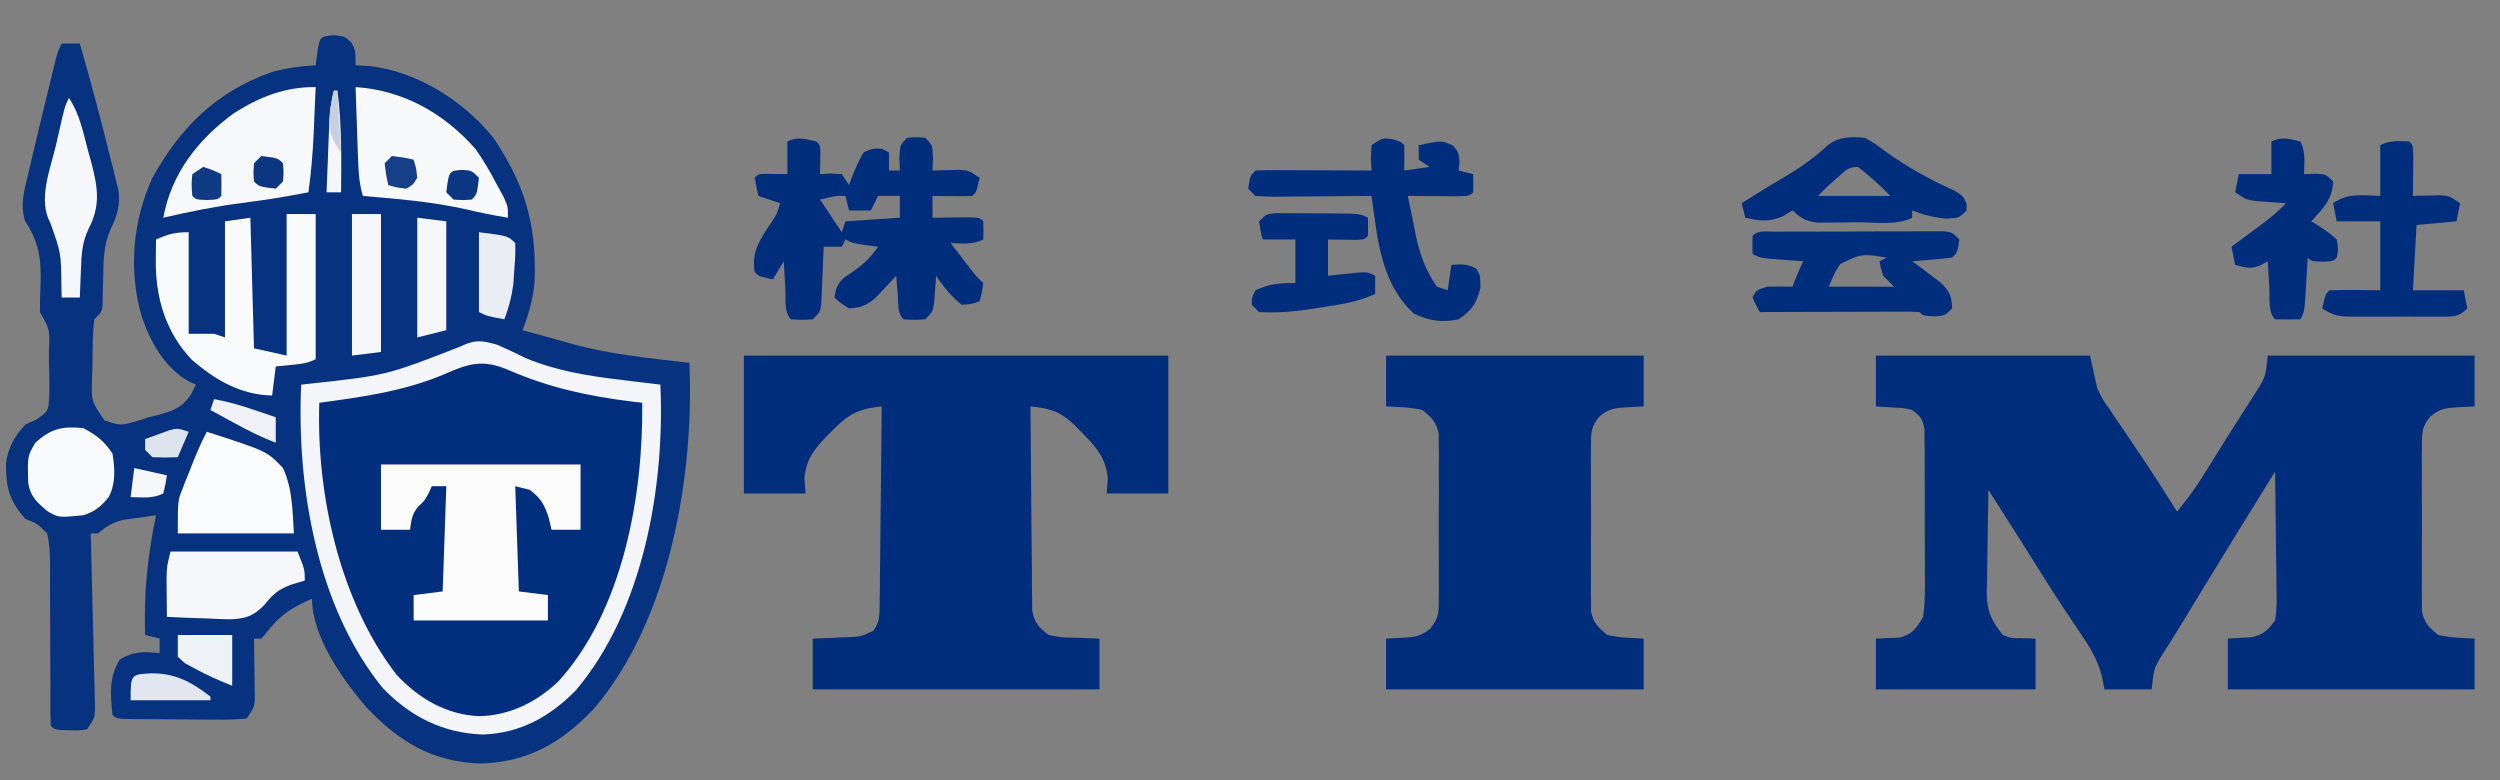 <?xml version="1.0" encoding="UTF-8"?>
<svg version="1.1" xmlns="http://www.w3.org/2000/svg" width="689" height="215">
<rect width="100%" height="100%" fill="#808080" stroke="none"/>
<path d="M0 0 C3.125 0.312 3.125 0.312 5 2.062 C6.125 4.312 6.125 4.312 6.125 8.312 C7.362 8.374 8.6 8.436 9.875 8.5 C23.079 9.995 35.86 18.079 44.125 28.312 C51.584 39.435 55.313 49.5 55.5 62.938 C55.514 63.725 55.528 64.513 55.543 65.325 C55.495 71.112 54.234 75.938 52.125 81.312 C54.737 82.037 57.351 82.753 59.969 83.457 C61.89 83.978 63.808 84.513 65.719 85.074 C76.294 88.013 87.252 89.023 98.125 90.312 C99.463 121.675 92.69 161.115 71.812 185.625 C62.895 195.026 53.79 200.253 40.75 200.75 C27.272 200.369 18.047 194.692 9 185.125 C2.486 177.495 -5.875 165.753 -5.875 155.312 C-11.535 157.752 -14.936 159.986 -18.648 164.922 C-19.053 165.381 -19.458 165.84 -19.875 166.312 C-20.535 166.312 -21.195 166.312 -21.875 166.312 C-21.865 166.872 -21.854 167.432 -21.843 168.009 C-21.802 170.548 -21.776 173.086 -21.75 175.625 C-21.733 176.506 -21.716 177.387 -21.699 178.295 C-21.693 179.142 -21.686 179.99 -21.68 180.863 C-21.669 181.644 -21.659 182.424 -21.648 183.228 C-21.875 185.312 -21.875 185.312 -23.875 188.312 C-26.63 188.592 -29.156 188.685 -31.91 188.641 C-32.704 188.639 -33.498 188.637 -34.316 188.635 C-35.994 188.628 -37.673 188.614 -39.352 188.594 C-41.931 188.563 -44.509 188.553 -47.088 188.547 C-48.716 188.538 -50.344 188.527 -51.973 188.516 C-52.749 188.511 -53.525 188.507 -54.324 188.503 C-59.758 188.43 -59.758 188.43 -60.875 187.312 C-61.474 181.731 -61.869 176.928 -58.875 172.062 C-54.852 169.716 -52.474 169.923 -47.875 170.312 C-47.875 168.993 -47.875 167.673 -47.875 166.312 C-49.195 165.982 -50.515 165.653 -51.875 165.312 C-52.289 153.931 -51.192 143.458 -48.875 132.312 C-50.794 132.569 -52.71 132.843 -54.625 133.125 C-55.692 133.276 -56.76 133.427 -57.859 133.582 C-60.956 134.332 -62.454 135.322 -64.875 137.312 C-65.535 137.312 -66.195 137.312 -66.875 137.312 C-66.858 137.945 -66.841 138.577 -66.824 139.228 C-66.649 145.798 -66.489 152.367 -66.338 158.937 C-66.279 161.39 -66.217 163.844 -66.151 166.297 C-66.057 169.819 -65.977 173.341 -65.898 176.863 C-65.866 177.963 -65.834 179.063 -65.801 180.197 C-65.771 181.728 -65.771 181.728 -65.74 183.29 C-65.718 184.19 -65.695 185.089 -65.672 186.016 C-65.875 188.312 -65.875 188.312 -67.875 191.312 C-70.004 191.641 -70.004 191.641 -72.438 191.562 C-73.243 191.547 -74.049 191.532 -74.879 191.516 C-76.875 191.312 -76.875 191.312 -77.875 190.312 C-77.967 188.676 -77.99 187.036 -77.985 185.397 C-77.986 184.349 -77.986 183.301 -77.987 182.221 C-77.984 180.509 -77.984 180.509 -77.98 178.762 C-77.994 176.368 -78.009 173.974 -78.025 171.58 C-78.048 167.788 -78.062 163.996 -78.05 160.203 C-78.041 156.555 -78.07 152.909 -78.105 149.262 C-78.093 148.126 -78.081 146.991 -78.068 145.821 C-78.114 142.863 -78.203 140.194 -78.875 137.312 C-81.613 134.618 -81.613 134.618 -84.875 133.312 C-89.344 128.361 -90.295 124.475 -90.219 117.949 C-89.659 113.653 -87.82 110.449 -84.875 107.312 C-83.836 106.838 -82.797 106.364 -81.727 105.875 C-78.666 103.641 -78.666 103.641 -78.359 100.685 C-78.21 97.334 -78.255 94.04 -78.375 90.688 C-78.39 88.951 -78.39 88.951 -78.406 87.18 C-78.113 81.171 -78.113 81.171 -80.875 76.312 C-80.89 73.645 -80.816 71.036 -80.688 68.375 C-80.482 61.607 -81.155 56.998 -84.977 51.195 C-86.472 46.398 -85.002 42.117 -83.875 37.312 C-83.73 36.68 -83.584 36.048 -83.435 35.396 C-82.443 31.087 -81.412 26.788 -80.361 22.493 C-79.806 20.224 -79.257 17.953 -78.709 15.682 C-78.357 14.234 -78.005 12.787 -77.652 11.34 C-77.489 10.663 -77.325 9.986 -77.157 9.288 C-75.99 4.543 -75.99 4.543 -74.875 2.312 C-73.225 2.312 -71.575 2.312 -69.875 2.312 C-66.877 12.698 -64.096 23.132 -61.5 33.625 C-61.225 34.704 -60.951 35.783 -60.667 36.894 C-60.419 37.915 -60.17 38.936 -59.914 39.988 C-59.689 40.895 -59.465 41.802 -59.233 42.736 C-58.651 46.925 -59.598 49.732 -61.402 53.512 C-63.385 57.954 -63.36 62.323 -63.438 67.125 C-63.472 68.819 -63.514 70.513 -63.566 72.207 C-63.579 72.948 -63.591 73.689 -63.604 74.452 C-63.875 76.312 -63.875 76.312 -65.875 78.312 C-66.413 82.416 -66.338 86.553 -66.375 90.688 C-66.416 91.837 -66.457 92.987 -66.5 94.172 C-66.731 100.852 -66.731 100.852 -63.113 106.137 C-59.938 107.29 -58.719 107.695 -55.562 106.75 C-54.418 106.415 -54.418 106.415 -53.25 106.074 C-52.466 105.823 -51.682 105.571 -50.875 105.312 C-50.071 105.113 -49.266 104.913 -48.438 104.707 C-44.366 103.602 -41.713 102.717 -39.312 99.125 C-38.838 98.197 -38.364 97.269 -37.875 96.312 C-38.463 96.056 -39.051 95.799 -39.656 95.535 C-46.444 91.795 -50.541 84.468 -52.875 77.312 C-56.497 64.775 -55.284 51.151 -49.875 39.312 C-42.093 25.36 -32.264 15.547 -16.945 10.176 C-12.874 9.031 -9.094 8.527 -4.875 8.312 C-4.731 7.178 -4.586 6.044 -4.438 4.875 C-3.732 0.406 -3.732 0.406 0 0 Z " fill="#06327F" transform="translate(91.875,9.688)"/>
<path d="M0 0 C19.47 0 38.94 0 59 0 C59.66 2.97 60.32 5.94 61 9 C62.416 11.962 62.416 11.962 64.23 14.523 C65.189 15.962 65.189 15.962 66.166 17.43 C66.833 18.402 67.5 19.374 68.188 20.375 C69.494 22.32 70.8 24.265 72.105 26.211 C72.747 27.158 73.388 28.105 74.048 29.081 C77.115 33.668 80.062 38.33 83 43 C85.428 40.029 87.696 37.063 89.734 33.812 C90.223 33.037 90.711 32.262 91.214 31.464 C91.721 30.651 92.228 29.838 92.75 29 C93.276 28.159 93.801 27.319 94.343 26.452 C95.401 24.76 96.457 23.067 97.512 21.374 C98.835 19.263 100.176 17.166 101.527 15.074 C102.247 13.945 102.968 12.816 103.688 11.688 C104.31 10.722 104.933 9.756 105.574 8.762 C107.38 5.61 107.38 5.61 108 0 C126.81 0 145.62 0 165 0 C165 4.62 165 9.24 165 14 C163.433 14.082 161.865 14.165 160.25 14.25 C156.986 14.422 155.447 14.642 152.871 16.704 C150.6 19.491 150.494 20.793 150.482 24.348 C150.464 25.95 150.464 25.95 150.444 27.584 C150.452 28.732 150.46 29.88 150.469 31.062 C150.465 32.246 150.461 33.429 150.457 34.649 C150.454 37.15 150.462 39.652 150.479 42.153 C150.5 45.986 150.479 49.816 150.453 53.648 C150.456 56.078 150.461 58.508 150.469 60.938 C150.461 62.085 150.453 63.233 150.444 64.416 C150.457 65.484 150.469 66.552 150.482 67.652 C150.486 68.591 150.489 69.529 150.492 70.496 C151.153 73.753 152.438 74.949 155 77 C158.361 77.795 161.528 77.817 165 78 C165 82.62 165 87.24 165 92 C142.56 92 120.12 92 97 92 C97 87.38 97 82.76 97 78 C99.214 77.87 101.427 77.74 103.641 77.609 C106.939 76.758 107.967 75.759 110 73 C110.559 69.877 110.465 66.804 110.391 63.641 C110.382 62.284 110.382 62.284 110.373 60.9 C110.351 58.016 110.301 55.134 110.25 52.25 C110.23 50.293 110.212 48.336 110.195 46.379 C110.151 41.585 110.082 36.793 110 32 C103.142 43.035 96.316 54.089 89.562 65.188 C88.996 66.118 88.43 67.048 87.847 68.006 C86.76 69.796 85.675 71.587 84.594 73.38 C83.511 75.16 82.41 76.928 81.292 78.686 C80.481 79.98 80.481 79.98 79.652 81.301 C79.166 82.062 78.68 82.823 78.179 83.607 C76.625 86.471 76.625 86.471 76 92 C71.71 92 67.42 92 63 92 C62.771 90.841 62.541 89.682 62.305 88.488 C61.108 83.73 58.884 80.196 56.125 76.188 C55.132 74.7 54.139 73.212 53.148 71.723 C52.632 70.953 52.117 70.184 51.585 69.391 C48.904 65.346 46.33 61.235 43.75 57.125 C42.808 55.627 41.865 54.13 40.922 52.633 C40.461 51.901 40 51.169 39.525 50.415 C36.696 45.935 33.848 41.468 31 37 C30.901 41.732 30.828 46.464 30.78 51.197 C30.76 52.805 30.733 54.413 30.698 56.021 C30.649 58.34 30.627 60.657 30.609 62.977 C30.589 63.689 30.568 64.402 30.547 65.136 C30.545 70.222 31.76 73.111 35 77 C37.321 77.921 37.321 77.921 39.75 77.875 C41.854 77.937 41.854 77.937 44 78 C44 82.62 44 87.24 44 92 C29.48 92 14.96 92 0 92 C0 87.38 0 82.76 0 78 C2.214 77.902 4.427 77.805 6.641 77.707 C10.259 76.623 11.078 75.283 13 72 C13.595 67.937 13.536 63.905 13.496 59.805 C13.498 58.62 13.499 57.436 13.501 56.216 C13.499 53.716 13.487 51.216 13.467 48.716 C13.438 44.882 13.446 41.049 13.459 37.215 C13.453 34.786 13.444 32.358 13.434 29.93 C13.437 28.78 13.439 27.63 13.442 26.445 C13.43 25.38 13.417 24.315 13.404 23.218 C13.399 22.281 13.393 21.343 13.388 20.377 C12.929 17.566 12.266 16.677 10 15 C7.498 14.424 7.498 14.424 4.812 14.312 C2.43 14.158 2.43 14.158 0 14 C0 9.38 0 4.76 0 0 Z " fill="#002D7C" transform="translate(517,98)"/>
<path d="M0 0 C38.61 0 77.22 0 117 0 C117 12.54 117 25.08 117 38 C111.39 38 105.78 38 100 38 C100.103 36.618 100.206 35.236 100.312 33.812 C99.77 27.988 96.834 24.923 92.875 20.938 C92.319 20.366 91.762 19.794 91.189 19.204 C87.206 15.414 84.602 14.577 79 14 C79.038 21.624 79.097 29.247 79.184 36.871 C79.223 40.411 79.256 43.95 79.271 47.491 C79.289 51.562 79.339 55.632 79.391 59.703 C79.392 60.973 79.393 62.243 79.394 63.551 C79.414 64.732 79.434 65.913 79.454 67.13 C79.463 68.169 79.472 69.208 79.481 70.279 C80.135 73.71 81.254 74.897 84 77 C87.493 77.698 87.493 77.698 91.25 77.75 C94.591 77.874 94.591 77.874 98 78 C98 82.62 98 87.24 98 92 C71.93 92 45.86 92 19 92 C19 87.38 19 82.76 19 78 C20.048 77.963 21.096 77.925 22.176 77.887 C23.555 77.821 24.934 77.755 26.312 77.688 C27.003 77.665 27.693 77.642 28.404 77.619 C32.269 77.448 32.269 77.448 35.696 75.834 C37.542 73.238 37.399 71.32 37.432 68.152 C37.452 66.951 37.472 65.75 37.492 64.512 C37.499 63.215 37.505 61.918 37.512 60.582 C37.529 59.241 37.547 57.9 37.566 56.559 C37.614 53.033 37.643 49.507 37.67 45.98 C37.699 42.381 37.746 38.781 37.791 35.182 C37.877 28.121 37.944 21.061 38 14 C31.306 14.69 28.673 16.263 24.125 20.938 C23.549 21.518 22.972 22.098 22.378 22.696 C19.09 26.216 17.149 28.859 16.688 33.812 C16.791 35.194 16.894 36.576 17 38 C11.39 38 5.78 38 0 38 C0 25.46 0 12.92 0 0 Z " fill="#002D7C" transform="translate(205,98)"/>
<path d="M0 0 C8.381 3.326 16.728 4.867 25.625 6.125 C26.957 6.316 28.289 6.508 29.621 6.699 C30.612 6.84 31.604 6.98 32.625 7.125 C31.66 33.403 28.113 64.415 8.855 84.137 C2.208 90.063 -4.895 93.692 -13.949 93.434 C-23.927 92.164 -31.118 86.252 -37.375 78.75 C-51.48 58.55 -56.647 31.372 -56.375 7.125 C-55.426 6.998 -55.426 6.998 -54.458 6.869 C-42.494 5.217 -31.205 3.424 -20.174 -1.676 C-12.61 -5.066 -7.281 -3.033 0 0 Z " fill="#022F7D" transform="translate(144.375,103.875)"/>
<path d="M0 0 C23.43 0 46.86 0 71 0 C71 4.62 71 9.24 71 14 C69.433 14.082 67.865 14.165 66.25 14.25 C62.986 14.422 61.447 14.642 58.871 16.704 C56.6 19.491 56.494 20.793 56.482 24.348 C56.47 25.416 56.457 26.483 56.444 27.584 C56.452 28.732 56.46 29.88 56.469 31.062 C56.465 32.246 56.461 33.429 56.457 34.649 C56.454 37.15 56.462 39.652 56.479 42.153 C56.5 45.986 56.479 49.816 56.453 53.648 C56.456 56.078 56.461 58.508 56.469 60.938 C56.461 62.085 56.453 63.233 56.444 64.416 C56.457 65.484 56.469 66.552 56.482 67.652 C56.486 68.591 56.489 69.529 56.492 70.496 C57.153 73.753 58.438 74.949 61 77 C64.361 77.795 67.528 77.817 71 78 C71 82.62 71 87.24 71 92 C47.57 92 24.14 92 0 92 C0 87.38 0 82.76 0 78 C2.351 77.876 2.351 77.876 4.75 77.75 C8.014 77.578 9.553 77.358 12.129 75.296 C14.4 72.509 14.506 71.207 14.518 67.652 C14.53 66.584 14.543 65.517 14.556 64.416 C14.548 63.268 14.54 62.12 14.531 60.938 C14.537 59.162 14.537 59.162 14.543 57.351 C14.546 54.85 14.538 52.348 14.521 49.847 C14.5 46.014 14.521 42.184 14.547 38.352 C14.544 35.922 14.539 33.492 14.531 31.062 C14.539 29.915 14.547 28.767 14.556 27.584 C14.543 26.516 14.531 25.448 14.518 24.348 C14.514 23.409 14.511 22.471 14.508 21.504 C13.847 18.247 12.562 17.051 10 15 C6.639 14.205 3.472 14.183 0 14 C0 9.38 0 4.76 0 0 Z " fill="#002D7C" transform="translate(382,98)"/>
<path d="M0 0 C1 1 1 1 1.098 2.848 C1.065 4.898 1.033 6.949 1 9 C2.423 8.907 2.423 8.907 3.875 8.812 C4.906 8.874 5.938 8.936 7 9 C7.99 10.485 7.99 10.485 9 12 C9.231 11.362 9.461 10.724 9.699 10.066 C10.674 7.598 11.658 5.291 13 3 C15.625 1.875 15.625 1.875 18 2 C18.66 2.33 19.32 2.66 20 3 C20 4.65 20 6.3 20 8 C20.99 8 21.98 8 23 8 C22.959 6.886 22.918 5.772 22.875 4.625 C23 1 23 1 25 -1 C27.5 -1.25 27.5 -1.25 30 -1 C32 1 32 1 32.125 4.625 C32.084 5.739 32.042 6.853 32 8 C33.031 7.965 33.031 7.965 34.082 7.93 C35.434 7.903 35.434 7.903 36.812 7.875 C37.706 7.852 38.599 7.829 39.52 7.805 C42 8 42 8 45 10 C44.125 13.875 44.125 13.875 43 15 C41.147 15.072 39.292 15.084 37.438 15.062 C36.426 15.053 35.414 15.044 34.371 15.035 C33.589 15.024 32.806 15.012 32 15 C32 16.98 32 18.96 32 21 C33.39 20.983 33.39 20.983 34.809 20.965 C36.006 20.956 37.204 20.947 38.438 20.938 C39.632 20.926 40.827 20.914 42.059 20.902 C45 21 45 21 46 22 C46.041 23.666 46.043 25.334 46 27 C43.043 28.478 40.258 28.06 37 28 C38.123 29.46 39.249 30.918 40.375 32.375 C41.001 33.187 41.628 33.999 42.273 34.836 C43.968 37.042 43.968 37.042 46 39 C45.625 41.625 45.625 41.625 45 44 C42.812 44.812 42.812 44.812 40 45 C37.079 42.555 35.111 40.167 33 37 C32.951 37.699 32.902 38.397 32.852 39.117 C32.777 40.027 32.702 40.937 32.625 41.875 C32.555 42.78 32.486 43.685 32.414 44.617 C32 47 32 47 30 49 C26.938 49.188 26.938 49.188 24 49 C22.26 47.26 22.628 44.806 22.438 42.438 C22.354 41.426 22.27 40.414 22.184 39.371 C22.123 38.589 22.062 37.806 22 37 C21.481 37.566 20.961 38.132 20.426 38.715 C19.728 39.448 19.031 40.182 18.312 40.938 C17.628 41.668 16.944 42.399 16.238 43.152 C13.733 45.221 12.22 45.788 9 46 C6.688 44.562 6.688 44.562 5 43 C5.375 40.367 5.731 39.241 7.742 37.438 C8.446 36.963 9.15 36.489 9.875 36 C12.893 33.951 14.932 32.017 17 29 C15.886 28.856 14.773 28.711 13.625 28.562 C10 28 10 28 8 27 C7.67 27.66 7.34 28.32 7 29 C5.35 29 3.7 29 2 29 C1.951 30.276 1.902 31.552 1.852 32.867 C1.777 34.536 1.701 36.206 1.625 37.875 C1.579 39.138 1.579 39.138 1.531 40.426 C1.493 41.231 1.454 42.037 1.414 42.867 C1.383 43.611 1.351 44.354 1.319 45.121 C1 47 1 47 -1 49 C-4.062 49.188 -4.062 49.188 -7 49 C-8.996 47.004 -8.41 43.183 -8.562 40.438 C-8.606 39.727 -8.649 39.016 -8.693 38.283 C-8.8 36.522 -8.9 34.761 -9 33 C-10.485 35.475 -10.485 35.475 -12 38 C-15.875 37.125 -15.875 37.125 -17 36 C-18.021 30.312 -15.386 26.85 -12.41 22.27 C-10.863 19.975 -10.863 19.975 -10 17 C-11.98 16.34 -13.96 15.68 -16 15 C-16.382 13.344 -16.714 11.675 -17 10 C-16 9 -16 9 -14.152 8.902 C-12.102 8.935 -10.051 8.967 -8 9 C-8 6.03 -8 3.06 -8 0 C-5.118 -1.441 -3.082 -0.656 0 0 Z M1 16 C2.98 18.97 4.96 21.94 7 25 C7.33 24.01 7.66 23.02 8 22 C12.95 21.67 17.9 21.34 23 21 C23 19.02 23 17.04 23 15 C21.02 15 19.04 15 17 15 C16.34 16.32 15.68 17.64 15 19 C13.02 19 11.04 19 9 19 C8.67 17.68 8.34 16.36 8 15 C5.477 14.935 5.477 14.935 1 16 Z " fill="#002D7C" transform="translate(225,39)"/>
<path d="M0 0 C2.629 1.148 5.207 2.353 7.766 3.648 C16.273 7.203 25.08 8.618 34.188 9.688 C35.235 9.817 36.282 9.947 37.361 10.08 C39.907 10.394 42.453 10.7 45 11 C46.256 38.95 40.376 73.125 21.77 95.176 C14.651 102.514 6.285 107.135 -4.062 107.438 C-15.023 107.003 -23.977 102.475 -31.562 94.562 C-49.708 72.227 -55.271 38.96 -54 11 C-53.081 10.903 -53.081 10.903 -52.143 10.804 C-30.541 8.47 -30.541 8.47 -10.438 0.625 C-6.16 -1.397 -4.529 -1.305 0 0 Z M-14.812 8.25 C-25.808 12.851 -37.25 14.431 -49 16 C-49.849 41.261 -43.353 70.769 -27.633 91.055 C-21.463 97.567 -14.11 101.926 -5 102.375 C3.438 102.222 10.826 98.556 16.875 92.812 C34.647 73.312 40.31 41.656 40 16 C39.056 15.89 38.113 15.781 37.141 15.668 C25.191 14.192 14.235 11.824 3.162 6.981 C-4.07 3.895 -7.845 5.184 -14.812 8.25 Z " fill="#F3F5F8" transform="translate(137,95)"/>
<path d="M0 0 C18.15 0 36.3 0 55 0 C55 5.94 55 11.88 55 18 C52.36 18 49.72 18 47 18 C46.752 16.927 46.505 15.855 46.25 14.75 C44.984 10.951 44.132 9.395 41 7 C39.68 6.67 38.36 6.34 37 6 C37.495 20.355 37.495 20.355 38 35 C40.64 35.33 43.28 35.66 46 36 C46 38.31 46 40.62 46 43 C33.79 43 21.58 43 9 43 C9 40.69 9 38.38 9 36 C11.64 35.67 14.28 35.34 17 35 C17.33 25.43 17.66 15.86 18 6 C16.68 6 15.36 6 14 6 C13.732 6.598 13.464 7.196 13.188 7.812 C12 10 12 10 10.438 11.438 C8.547 13.492 8.368 15.28 8 18 C5.36 18 2.72 18 0 18 C0 12.06 0 6.12 0 0 Z " fill="#FBFBFC" transform="translate(105,128)"/>
<path d="M0 0 C2.64 0 5.28 0 8 0 C8 13.2 8 26.4 8 40 C5.704 41.148 3.923 41.308 1.375 41.562 C0.558 41.646 -0.26 41.73 -1.102 41.816 C-1.728 41.877 -2.355 41.938 -3 42 C-3.33 44.64 -3.66 47.28 -4 50 C-12.692 49.833 -19.683 45.737 -26.184 40.109 C-33.369 32.506 -36.176 22.981 -36.062 12.688 C-36.053 11.619 -36.044 10.55 -36.035 9.449 C-36.024 8.641 -36.012 7.833 -36 7 C-32.629 5.502 -30.796 5 -27 5 C-27 14.24 -27 23.48 -27 33 C-24.69 33 -22.38 33 -20 33 C-18.515 33.495 -18.515 33.495 -17 34 C-17 23.44 -17 12.88 -17 2 C-13.535 1.505 -13.535 1.505 -10 1 C-9.67 12.88 -9.34 24.76 -9 37 C-6.03 37.66 -3.06 38.32 0 39 C0 26.13 0 13.26 0 0 Z " fill="#F9FAFC" transform="translate(79,59)"/>
<path d="M0 0 C2.375 0.688 2.375 0.688 3.375 1.688 C3.416 4.02 3.417 6.355 3.375 8.688 C6.84 8.193 6.84 8.193 10.375 7.688 C9.385 7.027 8.395 6.367 7.375 5.688 C7.375 4.367 7.375 3.047 7.375 1.688 C13.661 0.358 13.661 0.358 16.812 1.812 C18.375 3.688 18.375 3.688 18.625 6.375 C18.543 7.138 18.46 7.901 18.375 8.688 C19.695 9.018 21.015 9.348 22.375 9.688 C22.418 11.354 22.416 13.021 22.375 14.688 C21.375 15.688 21.375 15.688 17.559 15.785 C15.977 15.778 14.394 15.767 12.812 15.75 C12.006 15.745 11.2 15.741 10.369 15.736 C8.371 15.725 6.373 15.707 4.375 15.688 C4.944 18.545 5.529 21.398 6.125 24.25 C6.361 25.45 6.361 25.45 6.602 26.674 C7.737 32.023 9.26 36.163 12.375 40.688 C13.365 41.017 14.355 41.347 15.375 41.688 C15.705 39.377 16.035 37.068 16.375 34.688 C19.102 34.466 20.839 34.384 23.25 35.75 C24.375 37.688 24.375 37.688 24.375 41.062 C23.161 45.462 22.14 47.099 18.375 49.688 C13.749 50.659 10.32 50.133 6.062 48.125 C-1.317 41.432 -3.411 31.899 -4.711 22.379 C-4.971 20.497 -4.971 20.497 -5.236 18.576 C-5.364 17.623 -5.493 16.67 -5.625 15.688 C-6.584 15.698 -7.543 15.708 -8.531 15.719 C-12.083 15.755 -15.635 15.778 -19.187 15.797 C-20.725 15.807 -22.264 15.821 -23.802 15.838 C-26.011 15.863 -28.22 15.874 -30.43 15.883 C-31.119 15.893 -31.809 15.903 -32.52 15.914 C-34.223 15.914 -35.926 15.809 -37.625 15.688 C-38.285 15.027 -38.945 14.367 -39.625 13.688 C-39.089 10.152 -39.089 10.152 -37.625 8.688 C-35.249 8.599 -32.903 8.572 -30.527 8.59 C-29.464 8.592 -29.464 8.592 -28.379 8.594 C-26.107 8.6 -23.835 8.612 -21.562 8.625 C-20.025 8.63 -18.488 8.635 -16.951 8.639 C-13.176 8.65 -9.4 8.667 -5.625 8.688 C-5.687 7.574 -5.749 6.46 -5.812 5.312 C-5.72 3.518 -5.72 3.518 -5.625 1.688 C-2.625 -0.312 -2.625 -0.312 0 0 Z " fill="#002D7C" transform="translate(383.625,38.312)"/>
<path d="M0 0 C1.075 -0.006 2.149 -0.013 3.256 -0.019 C4.426 -0.02 5.596 -0.022 6.801 -0.023 C7.993 -0.026 9.186 -0.029 10.414 -0.033 C12.942 -0.038 15.47 -0.04 17.998 -0.04 C21.878 -0.042 25.759 -0.06 29.639 -0.079 C32.089 -0.082 34.539 -0.084 36.989 -0.085 C38.74 -0.096 38.74 -0.096 40.527 -0.107 C42.144 -0.102 42.144 -0.102 43.793 -0.098 C45.221 -0.1 45.221 -0.1 46.677 -0.102 C48.961 0.145 48.961 0.145 50.961 2.145 C50.425 5.681 50.425 5.681 48.961 7.145 C47.112 7.379 45.256 7.558 43.399 7.708 C41.881 7.833 41.881 7.833 40.332 7.962 C39.55 8.022 38.767 8.083 37.961 8.145 C38.671 8.665 39.382 9.184 40.114 9.719 C41.033 10.417 41.952 11.114 42.899 11.833 C43.815 12.517 44.732 13.202 45.676 13.907 C48.212 16.391 48.874 17.623 48.961 21.145 C46.961 23.145 46.961 23.145 43.899 23.333 C40.961 23.145 40.961 23.145 39.961 22.145 C38.58 22.052 37.193 22.028 35.809 22.032 C34.928 22.032 34.047 22.032 33.139 22.032 C31.703 22.04 31.703 22.04 30.239 22.048 C28.776 22.05 28.776 22.05 27.283 22.052 C24.155 22.058 21.027 22.07 17.899 22.083 C15.783 22.088 13.668 22.092 11.553 22.096 C6.356 22.107 1.158 22.124 -4.039 22.145 C-5.101 20.27 -5.101 20.27 -6.039 18.145 C-5.039 16.145 -5.039 16.145 -2.039 15.145 C0.294 15.106 2.628 15.101 4.961 15.145 C5.271 14.362 5.58 13.578 5.899 12.77 C6.961 10.145 6.961 10.145 7.961 8.145 C7.118 8.085 6.275 8.024 5.406 7.962 C3.763 7.836 3.763 7.836 2.086 7.708 C0.996 7.627 -0.095 7.545 -1.219 7.462 C-4.039 7.145 -4.039 7.145 -6.039 6.145 C-6.082 4.479 -6.079 2.811 -6.039 1.145 C-4.361 -0.532 -2.301 0.009 0 0 Z M18.117 8.927 C16.573 11.378 16.573 11.378 14.961 15.145 C20.901 15.145 26.841 15.145 32.961 15.145 C31.971 14.155 30.981 13.165 29.961 12.145 C29.274 9.958 29.274 9.958 28.961 8.145 C29.621 7.815 30.281 7.485 30.961 7.145 C24.019 6.041 24.019 6.041 18.117 8.927 Z " fill="#002D7C" transform="translate(489.039,63.855)"/>
<path d="M0 0 C-0.141 3.334 -0.288 6.667 -0.438 10 C-0.477 10.935 -0.516 11.869 -0.557 12.832 C-0.804 18.272 -1.243 23.607 -2 29 C-8.085 30.189 -14.159 31.172 -20.312 31.938 C-27.656 32.88 -34.788 34.333 -42 36 C-39.741 23.801 -32.476 14.461 -22.551 7.211 C-15.504 2.719 -8.402 -0.099 0 0 Z " fill="#F7F8FA" transform="translate(87,24)"/>
<path d="M0 0 C13.113 0.861 24.319 7.184 33 17 C35.283 20.209 37.197 23.502 39 27 C39.619 28.134 40.237 29.269 40.875 30.438 C42 33 42 33 42 36 C37.904 35.358 33.908 34.519 29.875 33.562 C20.677 31.549 11.368 30.801 2 30 C0.998 26.621 0.804 23.437 0.684 19.922 C0.642 18.762 0.6 17.602 0.557 16.406 C0.517 15.2 0.478 13.993 0.438 12.75 C0.394 11.528 0.351 10.306 0.307 9.047 C0.201 6.031 0.099 3.016 0 0 Z " fill="#F7F9FB" transform="translate(98,24)"/>
<path d="M0 0 C1 1 1 1 1.098 4.16 C1.086 5.448 1.074 6.736 1.062 8.062 C1.053 9.353 1.044 10.643 1.035 11.973 C1.024 12.972 1.012 13.971 1 15 C2.031 14.965 2.031 14.965 3.082 14.93 C4.434 14.903 4.434 14.903 5.812 14.875 C6.706 14.852 7.599 14.829 8.52 14.805 C11 15 11 15 14 17 C13.505 19.475 13.505 19.475 13 22 C9.37 22.33 5.74 22.66 2 23 C1.67 28.94 1.34 34.88 1 41 C5.62 41 10.24 41 15 41 C15.495 43.475 15.495 43.475 16 46 C13.488 48.512 11.943 48.247 8.514 48.278 C7.768 48.274 7.022 48.27 6.254 48.266 C5.104 48.268 5.104 48.268 3.93 48.271 C2.307 48.273 0.683 48.269 -0.94 48.261 C-3.424 48.25 -5.908 48.261 -8.393 48.273 C-9.969 48.272 -11.545 48.27 -13.121 48.266 C-14.237 48.272 -14.237 48.272 -15.375 48.278 C-19.126 48.244 -20.799 48.134 -24 46 C-23.125 42.125 -23.125 42.125 -22 41 C-17.332 40.856 -12.671 40.958 -8 41 C-8 34.73 -8 28.46 -8 22 C-11.96 22 -15.92 22 -20 22 C-20.33 20.35 -20.66 18.7 -21 17 C-16.615 14.077 -13.223 14.864 -8 15 C-8 10.38 -8 5.76 -8 1 C-5.268 -0.366 -3.018 -0.128 0 0 Z " fill="#002D7C" transform="translate(664,39)"/>
<path d="M0 0 C2.812 1.625 2.812 1.625 6 4 C11.939 8.22 17.935 11.532 24.594 14.508 C27 16 27 16 27.969 18.055 C27.979 18.697 27.989 19.339 28 20 C26 22 26 22 22.75 22.25 C19.132 22.009 16.361 21.312 13 20 C13 20.66 13 21.32 13 22 C8.556 24.222 2.505 23.23 -2.375 23.25 C-3.62 23.271 -4.865 23.291 -6.148 23.312 C-7.943 23.32 -7.943 23.32 -9.773 23.328 C-10.871 23.337 -11.968 23.347 -13.099 23.356 C-16.302 22.963 -17.653 22.155 -20 20 C-20.846 20.516 -21.691 21.031 -22.562 21.562 C-26.587 23.246 -28.802 22.924 -33 22 C-33.33 20.68 -33.66 19.36 -34 18 C-26.748 13.434 -26.748 13.434 -23.488 11.543 C-18.73 8.781 -14.495 5.965 -10.473 2.199 C-7.291 -0.392 -3.915 -0.384 0 0 Z M-7.5 10.875 C-8.108 11.409 -8.717 11.942 -9.344 12.492 C-10.593 13.629 -11.806 14.806 -13 16 C-6.4 16 0.2 16 7 16 C4.061 13.061 1.325 10.45 -2 8 C-4.731 8 -5.48 9.086 -7.5 10.875 Z " fill="#002D7C" transform="translate(514,38)"/>
<path d="M0 0 C1.478 2.957 1.06 5.742 1 9 C2.423 8.938 2.423 8.938 3.875 8.875 C7 9 7 9 9 11 C8.863 15.948 6.174 18.501 3 22 C3.505 22.303 4.011 22.606 4.531 22.918 C6.493 24.183 8.283 25.416 10 27 C10.5 29.75 10.5 29.75 10 32 C9 33 9 33 6 33.125 C3 33 3 33 2 32 C1.909 33.589 1.909 33.589 1.816 35.211 C1.732 36.599 1.647 37.987 1.562 39.375 C1.523 40.074 1.484 40.772 1.443 41.492 C1.113 46.773 1.113 46.773 0 49 C-2.333 49.042 -4.667 49.041 -7 49 C-8.996 47.004 -8.41 43.183 -8.562 40.438 C-8.606 39.727 -8.649 39.016 -8.693 38.283 C-8.8 36.522 -8.9 34.761 -9 33 C-9.603 33.338 -10.207 33.675 -10.828 34.023 C-13.599 35.269 -15.13 34.797 -18 34 C-18.33 32.35 -18.66 30.7 -19 29 C-18.169 28.385 -17.337 27.77 -16.48 27.137 C-15.383 26.32 -14.285 25.504 -13.188 24.688 C-12.367 24.081 -12.367 24.081 -11.529 23.463 C-8.839 21.457 -6.279 19.471 -4 17 C-4.759 16.951 -5.519 16.902 -6.301 16.852 C-7.792 16.739 -7.792 16.739 -9.312 16.625 C-10.299 16.555 -11.285 16.486 -12.301 16.414 C-15 16 -15 16 -18 14 C-17.67 12.35 -17.34 10.7 -17 9 C-14.03 9 -11.06 9 -8 9 C-8 6.03 -8 3.06 -8 0 C-5.097 -1.452 -3.091 -0.723 0 0 Z " fill="#002D7C" transform="translate(634,39)"/>
<path d="M0 0 C16.611 5.357 16.611 5.357 21 10 C23.637 15.758 23.584 21.719 24 28 C13.44 28 2.88 28 -8 28 C-8 18.998 -8 18.998 -6.758 15.859 C-6.496 15.181 -6.234 14.503 -5.965 13.805 C-5.688 13.127 -5.411 12.449 -5.125 11.75 C-4.721 10.71 -4.721 10.71 -4.309 9.648 C-3.015 6.355 -1.66 3.126 0 0 Z " fill="#FBFCFD" transform="translate(57,119)"/>
<path d="M0 0 C11.55 0 23.1 0 35 0 C37 5 37 5 37 8 C35.824 8.351 34.649 8.701 33.438 9.062 C29.909 10.333 28.27 11.669 25.969 14.594 C22.847 17.833 20.765 18.514 16.285 18.684 C14.21 18.637 12.135 18.555 10.062 18.438 C8.997 18.406 7.932 18.374 6.834 18.342 C4.22 18.26 1.611 18.145 -1 18 C-1.027 15.75 -1.046 13.5 -1.062 11.25 C-1.074 9.997 -1.086 8.744 -1.098 7.453 C-1 4 -1 4 0 0 Z " fill="#F5F7FA" transform="translate(47,152)"/>
<path d="M0 0 C1.599 0.006 1.599 0.006 3.23 0.012 C4.388 0.014 5.546 0.016 6.738 0.018 C7.953 0.031 9.167 0.043 10.418 0.055 C11.632 0.056 12.847 0.057 14.098 0.057 C23.137 0.103 23.137 0.103 25.418 1.243 C25.461 2.909 25.459 4.577 25.418 6.243 C24.418 7.243 24.418 7.243 22.133 7.341 C19.561 7.308 16.99 7.275 14.418 7.243 C14.418 10.543 14.418 13.843 14.418 17.243 C15.574 17.117 15.574 17.117 16.754 16.989 C17.757 16.887 18.76 16.785 19.793 16.68 C20.791 16.576 21.788 16.472 22.816 16.364 C25.418 16.243 25.418 16.243 27.418 17.243 C27.418 18.893 27.418 20.543 27.418 22.243 C22.788 24.412 18.113 25.104 13.105 25.868 C12.289 26.002 11.472 26.136 10.631 26.274 C5.503 27.075 0.609 27.554 -4.582 27.243 C-5.242 26.583 -5.902 25.923 -6.582 25.243 C-6.582 23.243 -6.582 23.243 -5.582 21.243 C-1.595 19.43 0.948 19.243 5.418 19.243 C5.418 15.283 5.418 11.323 5.418 7.243 C2.448 7.243 -0.522 7.243 -3.582 7.243 C-4.207 4.868 -4.207 4.868 -4.582 2.243 C-2.582 0.243 -2.582 0.243 0 0 Z " fill="#002D7C" transform="translate(351.582,58.757)"/>
<path d="M0 0 C3.704 2.027 5.654 3.48 8 7 C8.665 11.069 8.923 15.225 6.984 18.953 C4.854 21.597 3.234 22.922 0 24 C-6.832 24.672 -6.832 24.672 -9.82 22.953 C-12.791 20.514 -14.819 18.677 -15.238 14.793 C-15.439 7.752 -15.439 7.752 -13.25 4 C-8.904 0.137 -5.896 -0.61 0 0 Z " fill="#F9FAFC" transform="translate(23,118)"/>
<path d="M0 0 C2.932 4.398 3.851 9.173 5.188 14.25 C5.473 15.275 5.759 16.3 6.053 17.355 C7.855 24.17 8.879 29.397 5.48 35.914 C3.608 39.816 3.448 43.104 3.312 47.375 C3.278 48.111 3.244 48.847 3.209 49.605 C3.127 51.403 3.062 53.202 3 55 C1.35 55 -0.3 55 -2 55 C-2.039 53.407 -2.039 53.407 -2.078 51.781 C-2.164 42.774 -2.164 42.774 -5.125 34.438 C-8.656 27.965 -5.088 19.598 -3.5 12.688 C-3.274 11.687 -3.049 10.686 -2.816 9.654 C-1.128 2.256 -1.128 2.256 0 0 Z " fill="#F5F7FA" transform="translate(19,27)"/>
<path d="M0 0 C2.64 0 5.28 0 8 0 C8 12.54 8 25.08 8 38 C5.36 38.33 2.72 38.66 0 39 C0 26.13 0 13.26 0 0 Z " fill="#F5F7FA" transform="translate(97,59)"/>
<path d="M0 0 C2.64 0.33 5.28 0.66 8 1 C8 10.9 8 20.8 8 31 C5.36 31.66 2.72 32.32 0 33 C0 22.11 0 11.22 0 0 Z " fill="#F4F6F9" transform="translate(115,60)"/>
<path d="M0 0 C8 1 8 1 10 3 C10.047 6.266 10.047 6.266 9.75 10.25 C9.662 11.555 9.575 12.859 9.484 14.203 C9.035 17.724 8.254 20.691 7 24 C2.25 23.125 2.25 23.125 0 22 C0 14.74 0 7.48 0 0 Z " fill="#EAEDF4" transform="translate(132,64)"/>
<path d="M0 0 C4.95 0 9.9 0 15 0 C15 4.62 15 9.24 15 14 C11.37 12.548 8.089 11.124 4.688 9.25 C3.804 8.781 2.921 8.312 2.012 7.828 C1.348 7.225 0.684 6.622 0 6 C0 4.02 0 2.04 0 0 Z " fill="#EEF1F6" transform="translate(49,175)"/>
<path d="M0 0 C6.511 0.017 11.003 2.476 16.062 6.438 C16.062 6.768 16.062 7.098 16.062 7.438 C8.803 7.438 1.542 7.438 -5.938 7.438 C-5.938 0.275 -5.938 0.275 0 0 Z " fill="#E1E6F0" transform="translate(41.938,185.562)"/>
<path d="M0 0 C3.911 0.689 7.555 1.783 11.312 3.062 C12.381 3.425 13.45 3.787 14.551 4.16 C15.763 4.576 15.763 4.576 17 5 C17 7.31 17 9.62 17 12 C12.86 10.456 9.064 8.49 5.188 6.375 C4.59 6.05 3.993 5.725 3.377 5.391 C1.917 4.596 0.458 3.798 -1 3 C-0.67 2.01 -0.34 1.02 0 0 Z " fill="#EFF1F6" transform="translate(59,110)"/>
<path d="M0 0 C0.33 0 0.66 0 1 0 C2.205 9.34 2.092 18.602 2 28 C0.68 28 -0.64 28 -2 28 C-1.861 24.271 -1.712 20.542 -1.562 16.812 C-1.523 15.757 -1.484 14.702 -1.443 13.615 C-1.401 12.594 -1.36 11.572 -1.316 10.52 C-1.28 9.582 -1.243 8.645 -1.205 7.679 C-1.004 5.049 -0.573 2.572 0 0 Z " fill="#F4F6F9" transform="translate(92,25)"/>
<path d="M0 0 C3.125 0.375 3.125 0.375 6 1 C6.688 3.312 6.688 3.312 7 6 C5.875 7.875 5.875 7.875 4 9 C1.312 8.688 1.312 8.688 -1 8 C-1.625 5.125 -1.625 5.125 -2 2 C-1.34 1.34 -0.68 0.68 0 0 Z " fill="#153F87" transform="translate(108,43)"/>
<path d="M0 0 C2.688 0.875 2.688 0.875 5 2 C5.043 4 5.041 6 5 8 C4 9 4 9 1 9.125 C-2 9 -2 9 -3 8 C-3.25 5.062 -3.25 5.062 -3 2 C-2.01 1.34 -1.02 0.68 0 0 Z " fill="#103A84" transform="translate(56,46)"/>
<path d="M0 0 C2.562 0.188 2.562 0.188 4.562 2.188 C4.007 6.743 4.007 6.743 2.562 8.188 C0.125 8.375 0.125 8.375 -2.438 8.188 C-3.098 7.527 -3.757 6.867 -4.438 6.188 C-3.718 0.286 -3.718 0.286 0 0 Z " fill="#0B3681" transform="translate(127.438,46.812)"/>
<path d="M0 0 C4.556 0.556 4.556 0.556 6 2 C6.188 4.438 6.188 4.438 6 7 C5.34 7.66 4.68 8.32 4 9 C-0.556 8.444 -0.556 8.444 -2 7 C-2.188 4.562 -2.188 4.562 -2 2 C-1.34 1.34 -0.68 0.68 0 0 Z " fill="#0C3682" transform="translate(72,43)"/>
<path d="M0 0 C-0.99 2.31 -1.98 4.62 -3 7 C-6.375 7.125 -6.375 7.125 -10 7 C-10.66 6.34 -11.32 5.68 -12 5 C-12 4.01 -12 3.02 -12 2 C-10.567 1.468 -9.128 0.95 -7.688 0.438 C-6.487 0.002 -6.487 0.002 -5.262 -0.441 C-3 -1 -3 -1 0 0 Z " fill="#DEE4EE" transform="translate(52,119)"/>
<path d="M0 0 C4.455 0.99 4.455 0.99 9 2 C8.625 4.438 8.625 4.438 8 7 C5.043 8.478 2.258 8.06 -1 8 C-0.67 5.36 -0.34 2.72 0 0 Z " fill="#F5F7FA" transform="translate(37,129)"/>
<path d="M0 0 C0.33 0 0.66 0 1 0 C1.33 5.61 1.66 11.22 2 17 C-1.308 12.589 -1.454 10.213 -1 5 C-0.5 2 -0.5 2 0 0 Z " fill="#C6D0E1" transform="translate(92,25)"/>
</svg>
